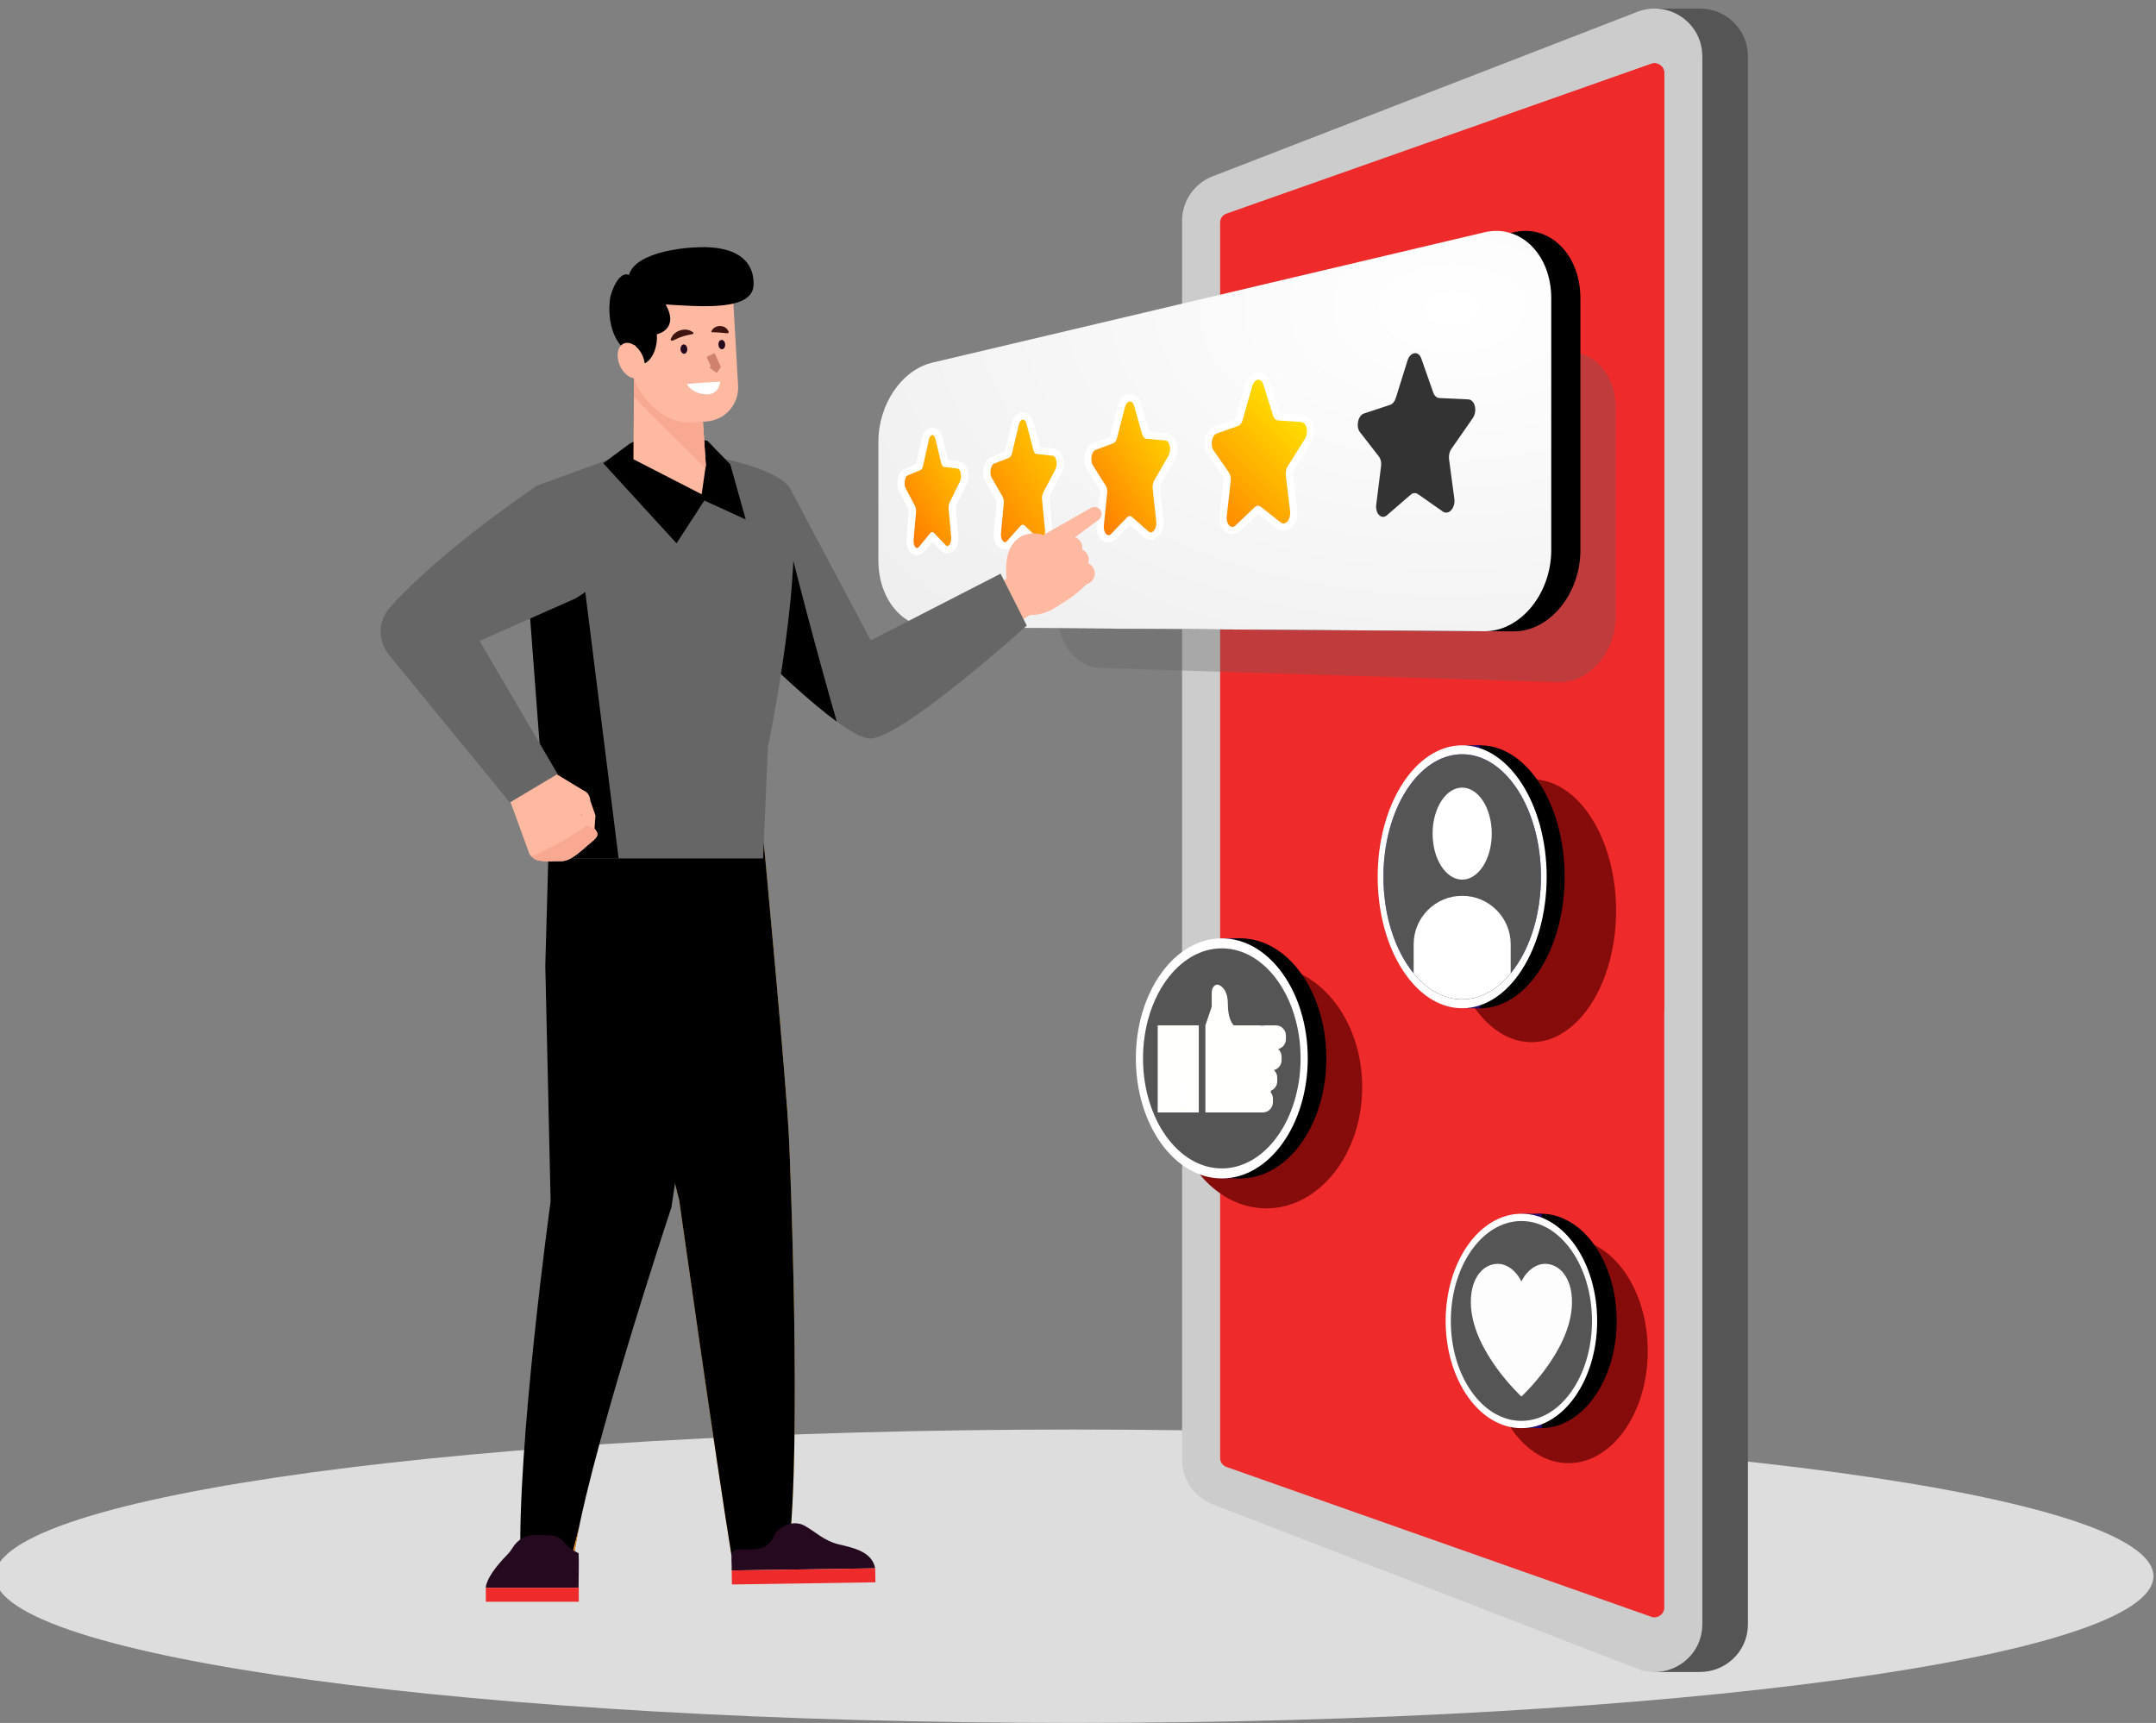 <?xml version="1.0" standalone="no"?>
<!-- Generator: Adobe Fireworks 10, Export SVG Extension by Aaron Beall (http://fireworks.abeall.com) . Version: 0.6.1  -->
<!DOCTYPE svg PUBLIC "-//W3C//DTD SVG 1.1//EN" "http://www.w3.org/Graphics/SVG/1.1/DTD/svg11.dtd">
<svg id="Untitled-Page%201" viewBox="0 0 244 195" style="background-color:#ffffff00" version="1.1"
	xmlns="http://www.w3.org/2000/svg" xmlns:xlink="http://www.w3.org/1999/xlink" xml:space="preserve"
	x="0px" y="0px" width="244px" height="195px"
>
	<rect x="0" y="0" width="244" height="195" fill="#808080" stroke="none"/>
	<defs>
		<radialGradient id="gradient1" cx="85.166%" cy="20.629%" r="162.133%">
			<stop stop-color="#ffffff" stop-opacity="1" offset="0.556%"/>
			<stop stop-color="#e7e7e7" stop-opacity="1" offset="98.889%"/>
		</radialGradient>
		<linearGradient id="gradient2" x1="10.292%" y1="113.216%" x2="80.27%" y2="8.791%">
			<stop stop-color="#ff7d00" stop-opacity="1" offset="1%"/>
			<stop stop-color="#ffe500" stop-opacity="1" offset="99%"/>
		</linearGradient>
		<linearGradient id="gradient3" x1="15.736%" y1="94.51%" x2="103.208%" y2="-0.399%">
			<stop stop-color="#ff7d00" stop-opacity="1" offset="1%"/>
			<stop stop-color="#ffe500" stop-opacity="1" offset="99%"/>
		</linearGradient>
		<linearGradient id="gradient4" x1="7.843%" y1="105.807%" x2="118.933%" y2="-23.325%">
			<stop stop-color="#ff7d00" stop-opacity="1" offset="1%"/>
			<stop stop-color="#ffe500" stop-opacity="1" offset="99%"/>
		</linearGradient>
		<linearGradient id="gradient5" x1="20.546%" y1="91.936%" x2="116.842%" y2="-23.559%">
			<stop stop-color="#ff7d00" stop-opacity="1" offset="1%"/>
			<stop stop-color="#ffe500" stop-opacity="1" offset="99%"/>
		</linearGradient>
		<linearGradient id="gradient6" x1="0%" y1="49.999%" x2="100%" y2="49.999%">
			<stop stop-color="#2f1960" stop-opacity="1" offset="1%"/>
			<stop stop-color="#230872" stop-opacity="1" offset="99%"/>
		</linearGradient>
		<linearGradient id="gradient7" x1="-7.176%" y1="-16.794%" x2="82.194%" y2="87.606%">
			<stop stop-color="#7696ff" stop-opacity="1" offset="1%"/>
			<stop stop-color="#405ec5" stop-opacity="1" offset="99%"/>
		</linearGradient>
				<clipPath id="mask1">
					<path d="M 174.391 99.232 C 174.391 106.891 170.4 113.101 165.478 113.101 C 160.556 113.101 156.566 106.891 156.566 99.232 C 156.566 91.573 160.556 85.363 165.478 85.363 C 170.4 85.363 174.391 91.573 174.391 99.232 Z" fill="#555555"/>
				</clipPath>
		<linearGradient id="gradient8" x1="0%" y1="49.999%" x2="100%" y2="49.999%">
			<stop stop-color="#2f1960" stop-opacity="1" offset="1%"/>
			<stop stop-color="#230872" stop-opacity="1" offset="99%"/>
		</linearGradient>
		<linearGradient id="gradient9" x1="0%" y1="50.001%" x2="100%" y2="50.001%">
			<stop stop-color="#2f1960" stop-opacity="1" offset="1%"/>
			<stop stop-color="#230872" stop-opacity="1" offset="99%"/>
		</linearGradient>
		<linearGradient id="gradient10" x1="1.189%" y1="74.477%" x2="159.012%" y2="-7.704%">
			<stop stop-color="#ff9723" stop-opacity="1" offset="1%"/>
			<stop stop-color="#ffdb48" stop-opacity="1" offset="99%"/>
		</linearGradient>
		<linearGradient id="gradient11" x1="866.91%" y1="-293.115%" x2="4562.969%" y2="-1873.2%">
			<stop stop-color="#ff9723" stop-opacity="1" offset="1%"/>
			<stop stop-color="#ffdb48" stop-opacity="1" offset="99%"/>
		</linearGradient>
	</defs>
	<g id="Layer%201">
		<path d="M 243.709 178.395 C 243.709 187.566 189.025 195 121.569 195 C 54.113 195 -0.57 187.566 -0.57 178.395 C -0.57 169.225 54.113 161.79 121.569 161.79 C 189.025 161.79 243.709 169.225 243.709 178.395 Z" fill="#dddddd"/>
		<g>
			<g>
				<path d="M 142.386 19.961 L 187.18 2.61 L 187.18 0.969 L 192.29 0.969 L 192.29 0.978 C 195.199 0.906 197.815 3.228 197.815 6.369 L 197.815 183.835 C 197.815 186.976 195.199 189.297 192.29 189.226 L 192.29 189.235 L 187.18 189.235 L 187.18 187.593 L 142.386 170.243 C 140.308 169.438 138.939 167.44 138.939 165.212 L 138.939 24.991 C 138.939 22.764 140.308 20.766 142.386 19.961 Z" fill="#555555"/>
				<path d="M 137.227 170.243 L 185.304 188.865 C 188.843 190.236 192.656 187.627 192.656 183.835 L 192.656 6.369 C 192.656 2.576 188.843 -0.032 185.304 1.338 L 137.227 19.961 C 135.148 20.766 133.779 22.764 133.779 24.991 L 133.779 165.212 C 133.779 167.44 135.148 169.438 137.227 170.243 Z" fill="#cccccc"/>
				<path d="M 187.282 183.048 C 187.712 183.034 188.35 182.671 188.35 181.939 L 188.35 8.265 C 188.35 7.532 187.712 7.169 187.282 7.155 C 187.151 7.151 187.023 7.172 186.888 7.22 L 138.797 24.179 C 138.371 24.33 138.085 24.731 138.085 25.177 L 138.085 165.027 C 138.085 165.474 138.371 165.874 138.796 166.024 L 186.888 182.984 C 187.023 183.032 187.151 183.053 187.282 183.048 Z" fill="#ef2a2b"/>
				<path d="M 188.35 114.339 L 188.35 8.265 C 188.35 7.532 187.712 7.169 187.282 7.155 C 187.151 7.151 187.023 7.172 186.888 7.22 L 169.522 13.344 C 156.688 30.266 180.754 52.685 178.858 79.085 C 177.868 92.882 166.458 117.405 138.085 113.816 L 138.085 125.905 C 165.819 132.239 182.962 122.631 188.35 114.339 Z" fill="#ef2a2b"/>
				<g>
					<g>
						<g opacity="0.329">
							<path d="M 124.588 75.605 L 176.359 77.208 C 179.833 77.316 182.859 73.857 182.859 69.758 L 182.859 46.12 C 182.859 42.02 179.833 39.154 176.359 39.941 L 124.588 51.673 C 121.808 52.303 119.696 55.374 119.696 58.775 L 119.696 69.46 C 119.696 72.861 121.808 75.519 124.588 75.605 Z" fill="#5f5f5f"/>
						</g>
						<path d="M 154.164 123.035 C 154.164 130.613 149.305 136.757 143.312 136.757 C 137.319 136.757 132.46 130.613 132.46 123.035 C 132.46 115.456 137.319 109.313 143.312 109.313 C 149.305 109.313 154.164 115.456 154.164 123.035 Z" fill="#860b0b"/>
						<path d="M 186.478 152.907 C 186.478 159.915 182.465 165.596 177.515 165.596 C 172.564 165.596 168.551 159.915 168.551 152.907 C 168.551 145.9 172.564 140.219 177.515 140.219 C 182.465 140.219 186.478 145.9 186.478 152.907 Z" fill="#860b0b"/>
						<path d="M 182.895 103.073 C 182.895 111.29 178.614 117.953 173.334 117.953 C 168.053 117.953 163.772 111.29 163.772 103.073 C 163.772 94.855 168.053 88.193 173.334 88.193 C 178.614 88.193 182.895 94.855 182.895 103.073 Z" fill="#860b0b"/>
					</g>
				</g>
			</g>
			<g>
				<g>
					<path d="M 108.782 71.026 L 171.296 71.458 C 175.346 71.487 178.858 67.223 178.858 62.275 L 178.858 33.742 C 178.858 28.794 175.346 25.335 171.296 26.291 L 108.782 41.043 C 105.306 41.863 102.656 45.748 102.656 50.021 L 102.656 63.451 C 102.656 67.725 105.306 71.002 108.782 71.026 Z" fill="#000000"/>
				</g>
				<g>
					<path d="M 105.531 71.01 L 168 71.442 C 172.048 71.47 175.558 67.208 175.558 62.262 L 175.558 33.739 C 175.558 28.792 172.048 25.335 168 26.291 L 105.531 41.038 C 102.058 41.858 99.41 45.74 99.41 50.013 L 99.41 63.438 C 99.41 67.711 102.058 70.987 105.531 71.01 Z" fill="url(#gradient1)"/>
				</g>
				<g>
					<path d="M 159.29 40.81 L 157.965 45.048 C 157.843 45.438 157.6 45.731 157.319 45.823 L 154.359 46.8 C 153.69 47.021 153.423 48.281 153.911 48.91 L 156.057 51.672 C 156.259 51.933 156.351 52.337 156.3 52.746 L 155.752 57.12 C 155.626 58.127 156.345 58.847 156.956 58.319 L 159.653 55.989 C 159.909 55.769 160.218 55.744 160.475 55.924 L 163.282 57.89 C 163.944 58.353 164.732 57.496 164.593 56.457 L 163.992 51.976 C 163.936 51.561 164.036 51.118 164.258 50.8 L 166.672 47.331 C 167.238 46.516 166.928 45.236 166.157 45.2 L 162.894 45.049 C 162.596 45.035 162.339 44.806 162.211 44.441 L 160.842 40.552 C 160.529 39.663 159.599 39.821 159.29 40.81 Z" fill="#333333"/>
					<g>
						<path d="M 139.469 60.047 C 139.221 60.047 138.982 59.932 138.796 59.724 C 138.506 59.4 138.369 58.885 138.431 58.346 L 138.877 54.401 C 138.906 54.136 138.857 53.864 138.749 53.71 L 137 51.194 C 136.706 50.771 136.639 50.121 136.827 49.538 C 136.97 49.098 137.232 48.791 137.566 48.674 L 139.977 47.828 C 140.044 47.804 140.17 47.674 140.244 47.411 L 141.32 43.611 C 141.499 42.977 141.93 42.569 142.417 42.569 C 142.847 42.569 143.2 42.876 143.363 43.391 L 144.47 46.908 C 144.532 47.105 144.626 47.175 144.659 47.177 L 147.292 47.355 C 147.639 47.378 147.944 47.599 148.129 47.96 C 148.423 48.537 148.381 49.334 148.026 49.899 L 146.08 52.988 C 145.951 53.192 145.893 53.493 145.926 53.774 L 146.41 57.804 C 146.479 58.374 146.326 58.931 146.002 59.297 C 145.795 59.531 145.531 59.66 145.261 59.66 L 145.261 59.66 C 145.06 59.66 144.864 59.588 144.693 59.454 L 142.421 57.666 C 142.401 57.659 142.384 57.655 142.369 57.655 C 142.339 57.655 142.317 57.669 142.291 57.694 L 140.099 59.776 C 139.864 60 139.627 60.047 139.469 60.047 Z" fill="url(#gradient2)"/>
						<path d="M 142.417 42.977 C 142.643 42.977 142.858 43.151 142.972 43.513 L 144.08 47.031 C 144.184 47.361 144.392 47.57 144.632 47.585 L 147.264 47.763 C 147.885 47.804 148.134 48.957 147.679 49.681 L 145.734 52.77 C 145.555 53.053 145.475 53.45 145.52 53.823 L 146.004 57.853 C 146.094 58.607 145.698 59.25 145.261 59.25 C 145.156 59.25 145.049 59.214 144.946 59.132 L 142.674 57.345 C 142.581 57.272 142.478 57.235 142.376 57.235 C 142.25 57.235 142.123 57.289 142.009 57.398 L 139.817 59.48 C 139.703 59.589 139.584 59.638 139.469 59.638 C 139.087 59.638 138.759 59.09 138.837 58.392 L 139.284 54.447 C 139.325 54.079 139.251 53.714 139.086 53.477 L 137.337 50.96 C 136.938 50.388 137.156 49.252 137.702 49.06 L 140.113 48.214 C 140.341 48.134 140.539 47.874 140.638 47.523 L 141.714 43.722 C 141.852 43.236 142.142 42.977 142.417 42.977 L 142.417 42.977 ZM 142.417 42.159 C 141.741 42.159 141.157 42.686 140.926 43.5 L 139.851 47.3 C 139.827 47.382 139.799 47.435 139.78 47.464 L 137.43 48.288 C 136.973 48.449 136.62 48.848 136.438 49.412 C 136.211 50.113 136.3 50.904 136.665 51.427 L 138.413 53.943 C 138.442 53.985 138.494 54.14 138.47 54.356 L 138.024 58.3 C 137.95 58.953 138.124 59.587 138.49 59.997 C 138.755 60.293 139.103 60.456 139.469 60.456 C 139.701 60.456 140.048 60.389 140.382 60.072 L 142.391 58.163 L 144.439 59.776 C 144.684 59.967 144.968 60.069 145.261 60.069 C 145.65 60.069 146.022 59.891 146.309 59.568 C 146.709 59.117 146.899 58.439 146.817 57.755 L 146.333 53.726 C 146.307 53.512 146.363 53.307 146.426 53.207 L 148.372 50.117 C 148.8 49.436 148.85 48.473 148.494 47.775 C 148.242 47.282 147.814 46.979 147.319 46.946 L 144.859 46.781 L 143.753 43.268 C 143.496 42.45 142.894 42.159 142.417 42.159 L 142.417 42.159 Z" fill="#ffffff"/>
					</g>
					<g>
						<path d="M 125.453 60.985 C 125.237 60.985 125.027 60.885 124.865 60.704 C 124.595 60.406 124.466 59.916 124.52 59.394 L 124.89 55.804 C 124.92 55.511 124.853 55.283 124.787 55.177 L 123.333 52.867 C 123.036 52.396 123.057 51.73 123.21 51.28 C 123.337 50.905 123.561 50.642 123.841 50.538 L 125.842 49.794 C 125.874 49.778 125.968 49.669 126.025 49.45 L 126.915 46.006 C 127.07 45.406 127.443 45.032 127.888 45.032 C 128.283 45.032 128.605 45.328 128.746 45.825 L 129.661 49.035 C 129.704 49.184 129.762 49.245 129.778 49.255 L 131.926 49.441 C 132.224 49.467 132.478 49.654 132.642 49.968 C 132.917 50.493 132.893 51.262 132.586 51.796 L 130.985 54.579 C 130.881 54.761 130.834 55.032 130.862 55.286 L 131.26 58.947 C 131.319 59.488 131.173 60.028 130.879 60.356 C 130.701 60.555 130.475 60.664 130.243 60.664 L 130.243 60.664 C 130.053 60.664 129.869 60.591 129.712 60.453 L 127.837 58.816 L 126.035 60.717 C 125.822 60.938 125.601 60.985 125.453 60.985 Z" fill="url(#gradient3)"/>
						<path d="M 127.888 45.441 C 128.076 45.441 128.257 45.602 128.352 45.936 L 129.267 49.147 C 129.353 49.447 129.524 49.64 129.723 49.657 L 131.89 49.848 C 132.4 49.893 132.606 50.941 132.231 51.592 L 130.631 54.375 C 130.483 54.632 130.417 54.99 130.454 55.33 L 130.853 58.991 C 130.928 59.673 130.602 60.255 130.243 60.255 C 130.156 60.255 130.067 60.221 129.982 60.146 L 128.106 58.508 C 128.028 58.44 127.942 58.406 127.856 58.406 C 127.753 58.406 127.649 58.455 127.555 58.552 L 125.74 60.433 C 125.646 60.531 125.548 60.575 125.453 60.575 C 125.135 60.575 124.862 60.073 124.927 59.436 L 125.297 55.846 C 125.332 55.511 125.27 55.177 125.133 54.96 L 123.679 52.65 C 123.348 52.123 123.529 51.09 123.984 50.921 L 125.985 50.177 C 126.174 50.106 126.338 49.872 126.421 49.553 L 127.311 46.109 C 127.425 45.672 127.661 45.441 127.888 45.441 L 127.888 45.441 ZM 127.888 44.623 C 127.257 44.623 126.72 45.126 126.519 45.904 L 125.629 49.349 C 125.617 49.393 125.604 49.426 125.594 49.45 L 123.699 50.154 C 123.301 50.302 122.99 50.655 122.822 51.149 C 122.652 51.651 122.593 52.459 122.986 53.085 L 124.44 55.395 C 124.461 55.431 124.502 55.573 124.483 55.761 L 124.113 59.353 C 124.048 59.987 124.215 60.595 124.561 60.978 C 124.802 61.246 125.12 61.393 125.453 61.393 C 125.774 61.393 126.086 61.254 126.33 61.001 L 127.878 59.396 L 129.443 60.762 C 129.676 60.965 129.952 61.073 130.243 61.073 C 130.593 61.073 130.926 60.915 131.184 60.629 C 131.559 60.211 131.739 59.565 131.667 58.902 L 131.268 55.242 C 131.248 55.049 131.291 54.868 131.341 54.781 L 132.941 51.999 C 133.318 51.342 133.345 50.429 133.005 49.779 C 132.778 49.344 132.398 49.072 131.963 49.033 L 130.038 48.864 L 129.139 45.712 C 128.911 44.909 128.342 44.623 127.888 44.623 L 127.888 44.623 Z" fill="#ffffff"/>
					</g>
					<g>
						<path d="M 113.731 61.769 C 113.537 61.769 113.35 61.681 113.204 61.52 C 112.952 61.244 112.83 60.777 112.878 60.272 L 113.19 56.977 C 113.213 56.727 113.164 56.508 113.103 56.404 L 111.877 54.27 C 111.612 53.81 111.648 53.159 111.791 52.748 C 111.906 52.42 112.096 52.195 112.339 52.1 L 114.028 51.437 C 114.033 51.429 114.101 51.344 114.146 51.156 L 114.896 48.005 C 115.057 47.327 115.455 47.086 115.774 47.086 C 115.913 47.086 116.38 47.141 116.565 47.851 L 117.333 50.805 C 117.365 50.927 117.407 50.983 117.42 50.994 L 119.18 51.171 C 119.439 51.2 119.661 51.367 119.806 51.64 C 120.061 52.12 120.051 52.863 119.782 53.368 L 118.443 55.901 C 118.358 56.062 118.318 56.313 118.341 56.542 L 118.675 59.896 C 118.727 60.419 118.591 60.93 118.319 61.231 C 118.161 61.403 117.963 61.499 117.758 61.499 L 117.758 61.499 C 117.629 61.499 117.438 61.462 117.253 61.284 L 115.727 59.819 L 114.277 61.503 C 114.081 61.722 113.871 61.769 113.731 61.769 Z" fill="url(#gradient4)"/>
						<path d="M 115.774 47.495 C 115.934 47.495 116.088 47.644 116.169 47.955 L 116.938 50.908 C 117.009 51.185 117.153 51.362 117.32 51.381 L 119.136 51.578 C 119.563 51.625 119.735 52.585 119.421 53.177 L 118.081 55.71 C 117.958 55.943 117.902 56.271 117.933 56.582 L 118.268 59.936 C 118.33 60.561 118.058 61.09 117.758 61.09 C 117.684 61.09 117.609 61.058 117.537 60.989 L 115.962 59.478 C 115.896 59.414 115.823 59.382 115.75 59.382 C 115.664 59.382 115.577 59.427 115.499 59.514 L 113.971 61.231 C 113.892 61.319 113.81 61.36 113.731 61.36 C 113.462 61.36 113.231 60.897 113.285 60.31 L 113.597 57.016 C 113.626 56.709 113.574 56.402 113.459 56.201 L 112.232 54.067 C 111.952 53.579 112.106 52.631 112.489 52.48 L 114.177 51.818 C 114.337 51.755 114.475 51.541 114.544 51.25 L 115.294 48.1 C 115.388 47.703 115.586 47.495 115.774 47.495 L 115.774 47.495 ZM 115.774 46.677 C 115.299 46.677 114.714 47.001 114.498 47.911 L 113.748 51.061 C 113.743 51.081 113.738 51.099 113.733 51.113 L 112.19 51.719 C 111.94 51.817 111.602 52.052 111.405 52.613 C 111.225 53.125 111.192 53.899 111.522 54.474 L 112.749 56.608 C 112.765 56.639 112.798 56.77 112.782 56.938 L 112.471 60.233 C 112.412 60.852 112.573 61.436 112.901 61.795 C 113.125 62.042 113.42 62.177 113.731 62.177 C 114.048 62.177 114.351 62.034 114.583 61.774 L 115.776 60.434 L 116.969 61.579 C 117.19 61.791 117.471 61.908 117.758 61.908 C 118.08 61.908 118.386 61.765 118.622 61.505 C 118.974 61.116 119.147 60.499 119.083 59.855 L 118.748 56.501 C 118.731 56.334 118.764 56.17 118.805 56.092 L 120.145 53.559 C 120.476 52.936 120.486 52.047 120.168 51.449 C 119.961 51.057 119.618 50.808 119.226 50.765 L 117.704 50.6 L 116.961 47.749 C 116.755 46.958 116.213 46.677 115.774 46.677 L 115.774 46.677 Z" fill="#ffffff"/>
					</g>
					<g>
						<path d="M 103.781 62.434 C 103.603 62.434 103.433 62.354 103.3 62.209 C 103.064 61.952 102.949 61.507 102.992 61.017 L 103.258 57.974 C 103.279 57.742 103.237 57.542 103.186 57.446 L 102.137 55.462 C 101.898 55.011 101.939 54.388 102.079 54.001 C 102.183 53.714 102.35 53.516 102.563 53.428 L 104.005 52.831 L 104.004 52.831 C 103.992 52.831 104.041 52.754 104.075 52.601 L 104.715 49.699 C 104.836 49.152 105.137 48.825 105.522 48.825 C 105.653 48.825 106.094 48.878 106.258 49.568 L 106.912 52.302 C 106.929 52.369 106.948 52.413 106.962 52.44 L 108.437 52.632 C 108.664 52.661 108.862 52.81 108.992 53.051 C 109.233 53.497 109.234 54.203 108.994 54.693 L 107.855 57.016 C 107.784 57.162 107.751 57.392 107.77 57.602 L 108.055 60.696 C 108.101 61.202 107.972 61.688 107.72 61.965 C 107.579 62.12 107.399 62.204 107.214 62.204 L 107.214 62.204 C 107.089 62.204 106.903 62.166 106.729 61.983 L 105.509 60.707 L 104.301 62.167 C 104.159 62.339 103.974 62.434 103.781 62.434 Z" fill="url(#gradient5)"/>
						<path d="M 105.522 49.234 C 105.659 49.234 105.791 49.373 105.861 49.663 L 106.515 52.397 C 106.576 52.652 106.699 52.819 106.84 52.836 L 108.384 53.037 C 108.746 53.084 108.892 53.97 108.627 54.513 L 107.488 56.836 C 107.383 57.05 107.336 57.352 107.362 57.639 L 107.647 60.734 C 107.699 61.309 107.469 61.795 107.214 61.795 C 107.151 61.795 107.087 61.766 107.025 61.701 L 105.684 60.298 C 105.627 60.239 105.565 60.209 105.503 60.209 C 105.429 60.209 105.356 60.25 105.29 60.33 L 103.986 61.907 C 103.918 61.988 103.849 62.025 103.781 62.025 C 103.55 62.025 103.352 61.595 103.4 61.053 L 103.666 58.009 C 103.692 57.725 103.647 57.441 103.548 57.254 L 102.499 55.271 C 102.259 54.818 102.39 53.942 102.719 53.806 L 104.162 53.209 C 104.298 53.153 104.416 52.957 104.475 52.688 L 105.115 49.787 C 105.195 49.424 105.361 49.234 105.522 49.234 L 105.522 49.234 ZM 105.522 48.416 C 105.065 48.416 104.509 48.73 104.315 49.612 L 103.675 52.512 C 103.674 52.517 103.673 52.522 103.672 52.526 L 102.406 53.051 C 102.182 53.143 101.876 53.359 101.694 53.862 C 101.519 54.347 101.476 55.09 101.776 55.654 L 102.823 57.637 C 102.837 57.666 102.865 57.784 102.851 57.937 L 102.584 60.981 C 102.531 61.583 102.686 62.145 102.998 62.485 C 103.209 62.716 103.488 62.843 103.781 62.843 C 104.099 62.843 104.395 62.695 104.617 62.427 L 105.531 61.322 L 106.433 62.266 C 106.647 62.49 106.924 62.614 107.214 62.614 C 107.516 62.614 107.802 62.481 108.022 62.241 C 108.355 61.876 108.519 61.286 108.462 60.659 L 108.177 57.565 C 108.162 57.396 108.198 57.248 108.224 57.194 L 109.362 54.872 C 109.659 54.265 109.655 53.418 109.352 52.856 C 109.158 52.496 108.851 52.272 108.488 52.226 L 107.278 52.068 L 106.657 49.473 C 106.47 48.694 105.948 48.416 105.522 48.416 L 105.522 48.416 Z" fill="#ffffff"/>
					</g>
				</g>
			</g>
			<g>
				<path d="M 177.074 99.232 C 177.074 107.45 172.793 114.111 167.512 114.111 C 162.231 114.111 157.95 107.45 157.95 99.232 C 157.95 91.014 162.231 84.353 167.512 84.353 C 172.793 84.353 177.074 91.014 177.074 99.232 Z" fill="#000000"/>
				<path d="M 167.512 114.111 L 166.033 114.111 L 166.033 84.353 L 167.512 84.353 L 167.512 114.111 Z" fill="url(#gradient6)"/>
				<path d="M 175.04 99.232 C 175.04 107.45 170.759 114.111 165.478 114.111 C 160.197 114.111 155.916 107.45 155.916 99.232 C 155.916 91.014 160.197 84.353 165.478 84.353 C 170.759 84.353 175.04 91.014 175.04 99.232 Z" fill="#ffffff"/>
				<path d="M 174.391 99.232 C 174.391 106.891 170.4 113.101 165.478 113.101 C 160.556 113.101 156.566 106.891 156.566 99.232 C 156.566 91.573 160.556 85.363 165.478 85.363 C 170.4 85.363 174.391 91.573 174.391 99.232 Z" fill="url(#gradient7)"/>
					<path d="M 174.391 99.232 C 174.391 106.891 170.4 113.101 165.478 113.101 C 160.556 113.101 156.566 106.891 156.566 99.232 C 156.566 91.573 160.556 85.363 165.478 85.363 C 170.4 85.363 174.391 91.573 174.391 99.232 Z" fill="#555555"/>
				<g clip-path="url(#mask1)">
					<path d="M 168.825 94.347 C 168.825 97.223 167.326 99.554 165.478 99.554 C 163.63 99.554 162.132 97.223 162.132 94.347 C 162.132 91.472 163.63 89.141 165.478 89.141 C 167.326 89.141 168.825 91.472 168.825 94.347 Z" fill="#ffffff"/>
					<path d="M 170.968 113.101 L 159.988 113.101 L 159.988 106.872 C 159.988 103.842 162.446 101.386 165.478 101.386 L 165.478 101.386 C 168.511 101.386 170.968 103.842 170.968 106.872 L 170.968 113.101 Z" fill="#ffffff"/>
				</g>
			</g>
			<g>
				<g>
					<path d="M 140.62 133.369 L 138.244 133.369 L 138.244 106.2 L 140.62 106.2 L 140.62 133.369 Z" fill="url(#gradient8)"/>
					<path d="M 150.107 119.786 C 150.107 127.288 145.753 133.371 140.381 133.371 C 135.009 133.371 130.654 127.288 130.654 119.786 C 130.654 112.283 135.009 106.2 140.381 106.2 C 145.753 106.2 150.107 112.283 150.107 119.786 Z" fill="#000000"/>
					<path d="M 148.002 119.786 C 148.002 127.288 143.647 133.371 138.275 133.371 C 132.903 133.371 128.548 127.288 128.548 119.786 C 128.548 112.283 132.903 106.2 138.275 106.2 C 143.647 106.2 148.002 112.283 148.002 119.786 Z" fill="#ffffff"/>
					<path d="M 147.191 119.786 C 147.191 126.663 143.199 132.239 138.275 132.239 C 133.35 132.239 129.359 126.663 129.359 119.786 C 129.359 112.908 133.35 107.332 138.275 107.332 C 143.199 107.332 147.191 112.908 147.191 119.786 Z" fill="#555555"/>
				</g>
				<g>
					<path d="M 141.507 125.905 L 136.418 125.905 L 136.418 116.046 L 142.486 116.046 C 143.675 116.046 144.496 117.498 144.319 119.287 L 143.984 122.665 C 143.805 124.454 142.697 125.905 141.507 125.905 Z" fill="#fffffc"/>
					<path d="M 136.418 116.046 L 137.135 113.939 L 137.135 112.325 C 137.135 111.717 137.566 111.283 137.977 111.488 C 138.455 111.727 138.959 112.29 138.959 113.603 C 138.959 116.1 140.069 116.349 140.069 116.349 L 136.418 116.046 Z" fill="#fffffc"/>
					<path d="M 131.02 125.905 L 135.668 125.905 L 135.668 116.046 L 131.02 116.046 L 131.02 125.905 Z" fill="#fffffc"/>
					<path d="M 134.974 123.853 C 134.974 124.528 134.582 125.076 134.099 125.076 C 133.616 125.076 133.224 124.528 133.224 123.853 C 133.224 123.178 133.616 122.631 134.099 122.631 C 134.582 122.631 134.974 123.178 134.974 123.853 Z" fill="#ffffff"/>
					<path d="M 144.38 118.764 L 143.197 118.764 C 142.562 118.764 142.047 118.249 142.047 117.615 L 142.047 117.196 C 142.047 116.561 142.562 116.046 143.197 116.046 L 144.38 116.046 C 145.015 116.046 145.53 116.561 145.53 117.196 L 145.53 117.615 C 145.53 118.249 145.015 118.764 144.38 118.764 Z" fill="#fffffc"/>
					<path d="M 143.89 121.144 L 142.707 121.144 C 142.072 121.144 141.557 120.63 141.557 119.995 L 141.557 119.576 C 141.557 118.941 142.072 118.427 142.707 118.427 L 143.89 118.427 C 144.525 118.427 145.04 118.941 145.04 119.576 L 145.04 119.995 C 145.04 120.63 144.525 121.144 143.89 121.144 Z" fill="#fffffc"/>
					<path d="M 143.4 123.525 L 142.217 123.525 C 141.582 123.525 141.067 123.01 141.067 122.376 L 141.067 121.957 C 141.067 121.322 141.582 120.808 142.217 120.808 L 143.4 120.808 C 144.035 120.808 144.55 121.322 144.55 121.957 L 144.55 122.376 C 144.55 123.01 144.035 123.525 143.4 123.525 Z" fill="#fffffc"/>
					<path d="M 142.91 125.905 L 141.727 125.905 C 141.092 125.905 140.577 125.391 140.577 124.756 L 140.577 124.337 C 140.577 123.702 141.092 123.188 141.727 123.188 L 142.91 123.188 C 143.545 123.188 144.06 123.702 144.06 124.337 L 144.06 124.756 C 144.06 125.391 143.545 125.905 142.91 125.905 Z" fill="#fffffc"/>
				</g>
			</g>
			<g>
				<path d="M 182.962 149.502 C 182.962 156.204 179.124 161.636 174.391 161.636 C 169.656 161.636 165.819 156.204 165.819 149.502 C 165.819 142.8 169.656 137.367 174.391 137.367 C 179.124 137.367 182.962 142.8 182.962 149.502 Z" fill="#000000"/>
				<path d="M 174.485 161.626 L 172.182 161.626 L 172.182 137.367 L 174.485 137.367 L 174.485 161.626 Z" fill="url(#gradient9)"/>
				<path d="M 180.754 149.502 C 180.754 156.204 176.916 161.636 172.182 161.636 C 167.448 161.636 163.61 156.204 163.61 149.502 C 163.61 142.8 167.448 137.367 172.182 137.367 C 176.916 137.367 180.754 142.8 180.754 149.502 Z" fill="#ffffff"/>
				<path d="M 180.171 149.502 C 180.171 155.748 176.595 160.811 172.182 160.811 C 167.77 160.811 164.193 155.748 164.193 149.502 C 164.193 143.256 167.77 138.192 172.182 138.192 C 176.595 138.192 180.171 143.256 180.171 149.502 Z" fill="#555555"/>
				<g>
					<path d="M 174.853 143.038 C 173.86 143.038 172.787 143.773 172.182 145.043 C 171.577 143.773 170.504 143.038 169.511 143.038 C 167.728 143.038 166.246 144.867 166.483 147.981 C 166.868 153.049 171.906 157.798 172.182 158.056 C 172.458 157.798 177.496 153.049 177.881 147.981 C 178.118 144.867 176.636 143.038 174.853 143.038 Z" fill="#fdfdfd"/>
				</g>
			</g>
		</g>
		<g>
			<g>
				<g>
					<g>
						<path d="M 107.737 74.71 L 117.913 68.839 L 115.46 64.594 L 105.283 70.464 L 107.737 74.71 Z" fill="#ffb9a1"/>
					</g>
					<g>
						<path d="M 118.836 69.112 C 116.546 70.137 115.335 69.251 114.993 68.9 C 113.337 67.205 113.362 64.87 115.586 63.056 C 116.208 62.548 116.763 61.981 119.22 60.389 C 120.803 59.364 123.665 64.653 123.665 64.653 C 123.93 65.008 123.532 65.648 122.271 66.78 C 121.01 67.912 118.836 69.112 118.836 69.112 Z" fill="#ffb9a1"/>
					</g>
					<g>
						<path d="M 117.698 61.784 C 117.703 61.785 117.668 61.786 117.651 61.794 C 117.633 61.802 117.605 61.813 117.551 61.829 C 117.453 61.861 117.307 61.916 117.164 62.002 C 117.09 62.042 117.023 62.096 116.96 62.151 C 116.9 62.21 116.842 62.267 116.808 62.334 C 116.767 62.395 116.744 62.463 116.733 62.526 C 116.718 62.59 116.724 62.657 116.722 62.719 C 116.738 62.8 116.727 62.843 116.755 62.935 C 116.775 63.015 116.779 63.079 116.816 63.175 C 116.85 63.267 116.855 63.329 116.899 63.424 C 116.935 63.511 116.969 63.592 117.001 63.668 C 117.024 63.737 117.073 63.82 117.105 63.883 C 117.138 63.948 117.167 64.005 117.191 64.052 C 117.237 64.144 117.264 64.196 117.264 64.196 C 117.71 65.075 117.358 66.15 116.478 66.596 C 115.597 67.041 114.522 66.689 114.076 65.81 C 113.955 65.571 113.893 65.317 113.884 65.066 L 113.883 65.026 C 113.883 65.026 113.88 64.926 113.875 64.751 C 113.873 64.664 113.87 64.559 113.868 64.438 C 113.868 64.315 113.858 64.19 113.874 64.025 C 113.888 63.869 113.902 63.699 113.916 63.519 C 113.927 63.347 113.984 63.129 114.024 62.93 C 114.058 62.733 114.143 62.505 114.228 62.286 C 114.298 62.072 114.447 61.841 114.573 61.632 C 114.722 61.426 114.891 61.221 115.082 61.061 C 115.274 60.894 115.476 60.762 115.681 60.665 C 115.883 60.562 116.085 60.502 116.269 60.454 C 116.456 60.412 116.627 60.385 116.783 60.377 C 117.094 60.356 117.338 60.379 117.511 60.404 C 117.604 60.419 117.676 60.43 117.726 60.438 C 117.782 60.447 117.786 60.453 117.791 60.453 L 118.005 60.585 C 118.31 60.773 118.405 61.172 118.218 61.477 C 118.102 61.665 117.903 61.773 117.698 61.784 Z" fill="#ffb9a1"/>
					</g>
					<g>
						<path d="M 117.637 60.795 L 123.461 57.489 L 123.475 57.481 C 123.86 57.263 124.348 57.397 124.567 57.781 C 124.769 58.137 124.669 58.582 124.347 58.819 L 118.969 62.795 L 118.948 62.809 C 118.413 63.205 117.659 63.092 117.264 62.558 C 116.868 62.023 116.981 61.27 117.516 60.875 C 117.553 60.847 117.598 60.819 117.637 60.795 Z" fill="#ffb9a1"/>
					</g>
					<g>
						<path d="M 119.972 61.981 C 119.972 62.676 120.537 63.24 121.232 63.24 C 121.928 63.24 122.492 62.676 122.492 61.981 C 122.492 61.286 121.928 60.723 121.232 60.723 C 120.537 60.723 119.972 61.286 119.972 61.981 Z" fill="#ffb9a1"/>
					</g>
					<g>
						<path d="M 120.702 63.353 C 120.702 64.047 121.266 64.611 121.961 64.611 C 122.657 64.611 123.221 64.047 123.221 63.353 C 123.221 62.658 122.657 62.095 121.961 62.095 C 121.266 62.095 120.702 62.658 120.702 63.353 Z" fill="#ffb9a1"/>
					</g>
					<g>
						<path d="M 121.385 64.907 C 121.385 65.602 121.949 66.165 122.644 66.165 C 123.34 66.165 123.904 65.602 123.904 64.907 C 123.904 64.211 123.34 63.648 122.644 63.648 C 121.949 63.648 121.385 64.211 121.385 64.907 Z" fill="#ffb9a1"/>
					</g>
				</g>
				<g>
					<path d="M 89.285 55.04 L 98.547 72.471 L 113.239 64.928 L 116.204 70.804 C 116.204 70.804 102.033 83.586 98.475 83.586 C 94.917 83.586 81.609 69.607 81.609 69.607 L 89.285 55.04 Z" fill="#666666"/>
				</g>
				<path d="M 88.199 57.1 C 90.201 65.331 92.363 73.521 94.696 81.662 C 89.442 77.832 81.609 69.607 81.609 69.607 L 88.199 57.1 Z" fill="#000000"/>
			</g>
			<g>
				<path d="M 83.094 168.28 C 83.277 170.728 83.459 173.175 83.643 175.623 C 85.195 175.605 86.749 175.587 88.301 175.57 C 88.252 173.015 88.203 170.459 88.154 167.903 C 86.467 168.029 84.781 168.155 83.094 168.28 Z" fill="#ffbe97"/>
				<path d="M 64.488 92.502 C 67.492 98.257 76.865 135.822 76.865 135.822 C 76.865 135.822 81.133 165.957 82.789 176.056 C 84.856 176.101 87.151 175.663 89.246 175.653 C 90.728 163.335 89.425 131.627 89.285 128.694 C 88.982 122.338 86.439 95.407 86.439 95.407 C 86.439 95.407 70.489 92.095 64.488 92.502 Z" fill="url(#gradient10)"/>
				<path d="M 64.488 92.502 C 67.492 98.257 76.865 135.822 76.865 135.822 C 76.865 135.822 81.133 165.957 82.789 176.056 C 84.856 176.101 87.151 175.663 89.246 175.653 C 90.728 163.335 89.425 131.627 89.285 128.694 C 88.982 122.338 86.439 95.407 86.439 95.407 C 86.439 95.407 70.489 92.095 64.488 92.502 Z" fill="#000000"/>
				<g>
					<path d="M 82.806 177.738 C 82.82 177.234 82.761 176.512 82.789 176.056 C 82.818 175.601 83.01 175.439 83.423 175.395 C 84.028 175.332 84.864 175.394 85.457 175.35 C 86.379 175.282 86.894 174.913 87.409 174.208 C 87.579 173.977 87.548 173.783 87.753 173.529 C 88.475 172.64 89.864 172 91.091 172.695 C 92.319 173.39 93.287 174.391 94.895 174.779 C 96.503 175.167 98.684 175.569 99.046 177.495 C 93.639 177.579 88.222 177.665 82.806 177.738 Z" fill="#24091f"/>
				</g>
				<g>
					<path d="M 99.074 179.08 C 93.66 179.162 88.246 179.243 82.832 179.325 C 82.824 178.797 82.816 178.27 82.808 177.742 C 88.222 177.66 93.636 177.579 99.05 177.497 C 99.058 178.025 99.066 178.553 99.074 179.08 Z" fill="#ef2a2b"/>
				</g>
			</g>
			<g>
				<path d="M 59.874 169.352 C 59.767 171.804 59.664 174.256 59.561 176.708 C 61.105 176.872 62.649 177.035 64.194 177.199 C 64.444 174.653 64.696 172.108 64.949 169.565 C 63.258 169.493 61.566 169.422 59.874 169.352 Z" fill="#ffbe97"/>
				<path d="M 62.315 135.97 L 61.714 109.284 L 62.051 97.16 L 82.705 93.92 L 79.616 112.086 L 75.99 136.635 C 75.99 136.635 66.03 166.565 64.82 177.037 C 62.661 177.67 60.922 177.275 58.923 177.231 C 58.427 164.039 62.315 135.97 62.315 135.97 Z" fill="#000000"/>
				<path d="M 65.024 174.817 C 65.198 174.135 65.372 173.457 65.546 172.777 C 65.21 174.4 64.957 175.846 64.82 177.037 C 64.696 177.074 64.579 177.095 64.459 177.125 C 64.641 176.353 64.829 175.583 65.024 174.817 Z" fill="url(#gradient11)"/>
				<g>
					<g>
						<path d="M 62.371 173.789 C 61.769 173.755 61.169 173.73 60.567 173.715 C 59.51 173.69 58.555 174.274 58.01 175.179 C 57.856 175.436 57.668 175.69 57.43 175.933 C 54.861 178.555 54.981 179.7 54.981 179.7 L 65.479 179.7 C 65.492 178 65.527 176.816 65.482 175.784 C 64.827 175.485 64.236 175.041 63.789 174.492 C 63.441 174.067 62.919 173.82 62.371 173.789 Z" fill="#24091f"/>
					</g>
					<g>
						<path d="M 54.983 181.28 L 54.983 179.7 L 65.501 179.7 L 65.501 181.28 L 65.501 181.28 " fill="#ef2a2b"/>
					</g>
				</g>
			</g>
			<g>
				<path d="M 71.695 50.984 L 77.239 54.038 L 79.883 51.523 C 79.883 51.523 87.121 52.622 89.285 55.04 C 91.406 63.1 86.906 84.535 86.906 84.535 L 86.363 97.16 L 62.051 97.16 L 59.099 58.028 C 59.031 56.62 59.872 55.328 61.186 54.817 L 71.695 50.984 Z" fill="#666666"/>
			</g>
			<g>
				<path d="M 64.941 61.527 C 65.526 63.337 65.953 64.727 65.953 64.727 L 70.011 97.16 L 62.051 97.16 L 59.419 62.275 C 61.245 61.937 63.108 61.731 64.941 61.527 Z" fill="#000000"/>
			</g>
			<g>
				<path d="M 71.299 50.192 C 71.299 50.192 74.117 48.887 74.234 48.85 C 74.409 48.794 80.074 49.898 80.074 49.898 L 82.648 52.557 L 84.397 58.794 L 79.71 56.647 L 76.565 61.491 L 68.268 52.425 L 71.299 50.192 Z" fill="#000000"/>
				<g>
					<g>
						<path d="M 71.757 42.878 L 71.687 51.976 L 79.408 55.94 L 79.883 52.643 L 79.404 45.549 L 71.757 42.878 Z" fill="#ffb9a1"/>
					</g>
					<path d="M 71.742 44.902 L 71.757 42.878 L 79.404 45.549 L 79.883 52.643 L 79.83 53.014 C 77.135 50.311 74.383 47.653 71.742 44.902 Z" fill="#f9a992"/>
					<g>
						<path d="M 81.057 31.235 C 82.028 31.18 82.86 31.921 82.916 32.89 L 83.532 43.651 L 83.532 43.651 C 83.653 45.767 82.034 47.581 79.916 47.702 L 77.846 47.82 C 77.253 47.854 75.652 47.499 74.427 46.483 C 72.283 44.707 71.757 42.878 71.757 42.878 L 71.304 34.988 C 71.204 33.23 72.55 31.721 74.31 31.621 L 81.057 31.235 Z" fill="#ffb9a1"/>
					</g>
					<path d="M 80.421 40.183 L 81.015 41.488 L 80.704 41.912 L 80.704 41.912 " stroke="#d0816b" stroke-width="1" fill="none"/>
					<path d="M 81.507 43.209 C 81.507 43.209 80.649 43.217 77.724 43.45 C 77.724 43.45 78.215 44.503 79.82 44.628 C 81.425 44.753 81.507 43.209 81.507 43.209 Z" fill="#ffffff"/>
					<g>
						<path d="M 85.282 32.26 C 85.357 30.314 84.335 28.265 80.421 27.997 C 78.049 27.836 71.947 28.404 71.181 31.118 C 70.033 30.609 69.108 33.111 69.023 33.889 C 68.627 37.621 70.351 39.19 70.351 39.19 C 70.351 39.19 71.304 38.882 71.91 39.112 C 72.144 39.759 72.203 41.12 72.203 41.12 L 73.036 41.093 C 73.957 40.555 74.449 39.077 74.337 37.832 C 74.337 37.832 76.929 37.309 75.336 34.457 C 79.443 34.716 85.169 35.198 85.282 32.26 Z" fill="#000000"/>
					</g>
					<g>
						<path d="M 77.017 39.533 C 77.034 39.825 77.219 40.052 77.43 40.04 C 77.642 40.027 77.8 39.781 77.783 39.489 C 77.766 39.197 77.582 38.97 77.37 38.982 C 77.158 38.995 77 39.241 77.017 39.533 Z" fill="#24091f"/>
					</g>
					<g>
						<path d="M 81.304 39.02 C 81.321 39.311 81.506 39.539 81.718 39.526 C 81.929 39.514 82.087 39.268 82.07 38.976 C 82.054 38.684 81.868 38.457 81.657 38.469 C 81.445 38.481 81.288 38.728 81.304 39.02 Z" fill="#24091f"/>
					</g>
					<g>
						<path d="M 70.157 41.378 C 70.629 42.441 71.585 43.051 72.292 42.738 C 72.999 42.425 73.189 41.309 72.717 40.245 C 72.246 39.181 71.29 38.572 70.584 38.885 C 69.876 39.198 69.686 40.314 70.157 41.378 Z" fill="#ffb9a1"/>
					</g>
					<g>
						<path d="M 78.32 37.82 C 78.31 37.822 78.156 37.852 77.936 37.906 C 77.827 37.928 77.705 37.967 77.578 37.989 C 77.456 38.041 77.317 38.043 77.197 38.106 C 77.069 38.147 76.939 38.183 76.826 38.244 C 76.709 38.297 76.584 38.328 76.492 38.39 C 76.296 38.49 76.128 38.547 76.128 38.547 L 76.099 38.557 C 76.021 38.583 75.937 38.541 75.911 38.463 C 75.899 38.429 75.901 38.392 75.914 38.36 C 75.915 38.36 75.981 38.197 76.138 37.967 C 76.18 37.913 76.216 37.842 76.282 37.797 C 76.343 37.748 76.406 37.69 76.478 37.641 C 76.551 37.594 76.619 37.527 76.705 37.494 L 76.967 37.392 C 77.325 37.267 77.712 37.289 77.974 37.372 C 78.239 37.453 78.394 37.586 78.385 37.584 C 78.451 37.601 78.489 37.67 78.471 37.734 C 78.453 37.8 78.385 37.839 78.32 37.82 Z" fill="#3f1310"/>
					</g>
					<g>
						<path d="M 80.558 37.416 C 80.55 37.42 80.619 37.269 80.789 37.131 C 80.955 36.992 81.245 36.873 81.551 36.899 C 81.627 36.906 81.702 36.921 81.776 36.933 C 81.85 36.939 81.913 36.987 81.977 37.015 C 82.102 37.078 82.215 37.144 82.278 37.239 C 82.417 37.414 82.465 37.55 82.465 37.55 C 82.487 37.613 82.454 37.682 82.391 37.704 C 82.379 37.709 82.367 37.711 82.355 37.711 L 82.33 37.712 C 82.33 37.712 82.178 37.716 82.017 37.695 C 81.94 37.673 81.847 37.684 81.763 37.671 C 81.678 37.653 81.591 37.654 81.504 37.648 C 81.418 37.622 81.328 37.65 81.239 37.626 C 81.152 37.632 81.06 37.615 80.979 37.617 C 80.896 37.615 80.819 37.599 80.771 37.602 C 80.718 37.596 80.674 37.599 80.677 37.598 C 80.626 37.631 80.559 37.617 80.526 37.566 C 80.493 37.515 80.507 37.448 80.558 37.416 Z" fill="#3f1310"/>
					</g>
				</g>
			</g>
			<g>
				<g>
					<g>
						<path d="M 66.029 89.46 C 66.562 89.67 66.759 90.121 66.813 90.632 L 67.393 92.295 L 67.298 93.553 C 67.319 93.753 67.245 93.975 67.095 94.163 L 67.095 94.163 C 66.653 94.714 65.855 94.671 65.763 94.089 L 65.803 92.247 L 64.919 90.602 L 66.029 89.46 Z" fill="#ffb9a1"/>
					</g>
					<g>
						<path d="M 60.593 85.769 L 64.18 88.932 C 64.3 89.038 64.394 89.172 64.451 89.323 L 66.194 93.095 C 66.232 93.195 66.286 93.289 66.354 93.372 L 67.28 93.778 C 67.731 94.326 67.83 94.604 66.888 95.35 C 66.011 96.045 64.664 97.502 63.503 97.461 C 62.734 97.434 60.902 97.657 60.352 97.111 C 60.198 96.958 60.008 96.848 59.918 96.652 L 56.945 88.502 C 56.749 88.079 56.876 87.578 57.248 87.298 L 59.344 85.721 C 59.72 85.439 60.241 85.459 60.593 85.769 Z" fill="#ffb9a1"/>
					</g>
					<path d="M 66.418 93.4 L 67.28 93.778 C 67.731 94.326 67.83 94.604 66.888 95.35 C 66.011 96.045 64.664 97.502 63.503 97.461 C 62.734 97.434 60.902 97.657 60.352 97.111 C 60.285 97.043 60.211 96.984 60.141 96.923 C 62.333 95.965 64.501 94.785 66.418 93.4 Z" fill="#f9a992"/>
					<g>
						<path d="M 62.034 87.04 L 66.029 89.461 L 66.751 90.768 C 67.013 91.243 66.755 91.837 66.228 91.971 L 63.926 92.553 L 62.034 87.04 Z" fill="#ffb9a1"/>
					</g>
				</g>
				<g>
					<path d="M 60.761 54.982 C 60.761 54.982 50 62.16 44.105 68.782 C 42.781 70.27 42.753 72.507 43.985 74.072 L 57.698 90.824 L 63.106 87.602 L 54.273 72.533 L 65.09 67.75 C 65.09 67.75 70.195 65.052 70.25 60.099 C 70.304 55.148 60.761 54.982 60.761 54.982 Z" fill="#666666"/>
				</g>
			</g>
		</g>
	</g>
</svg>